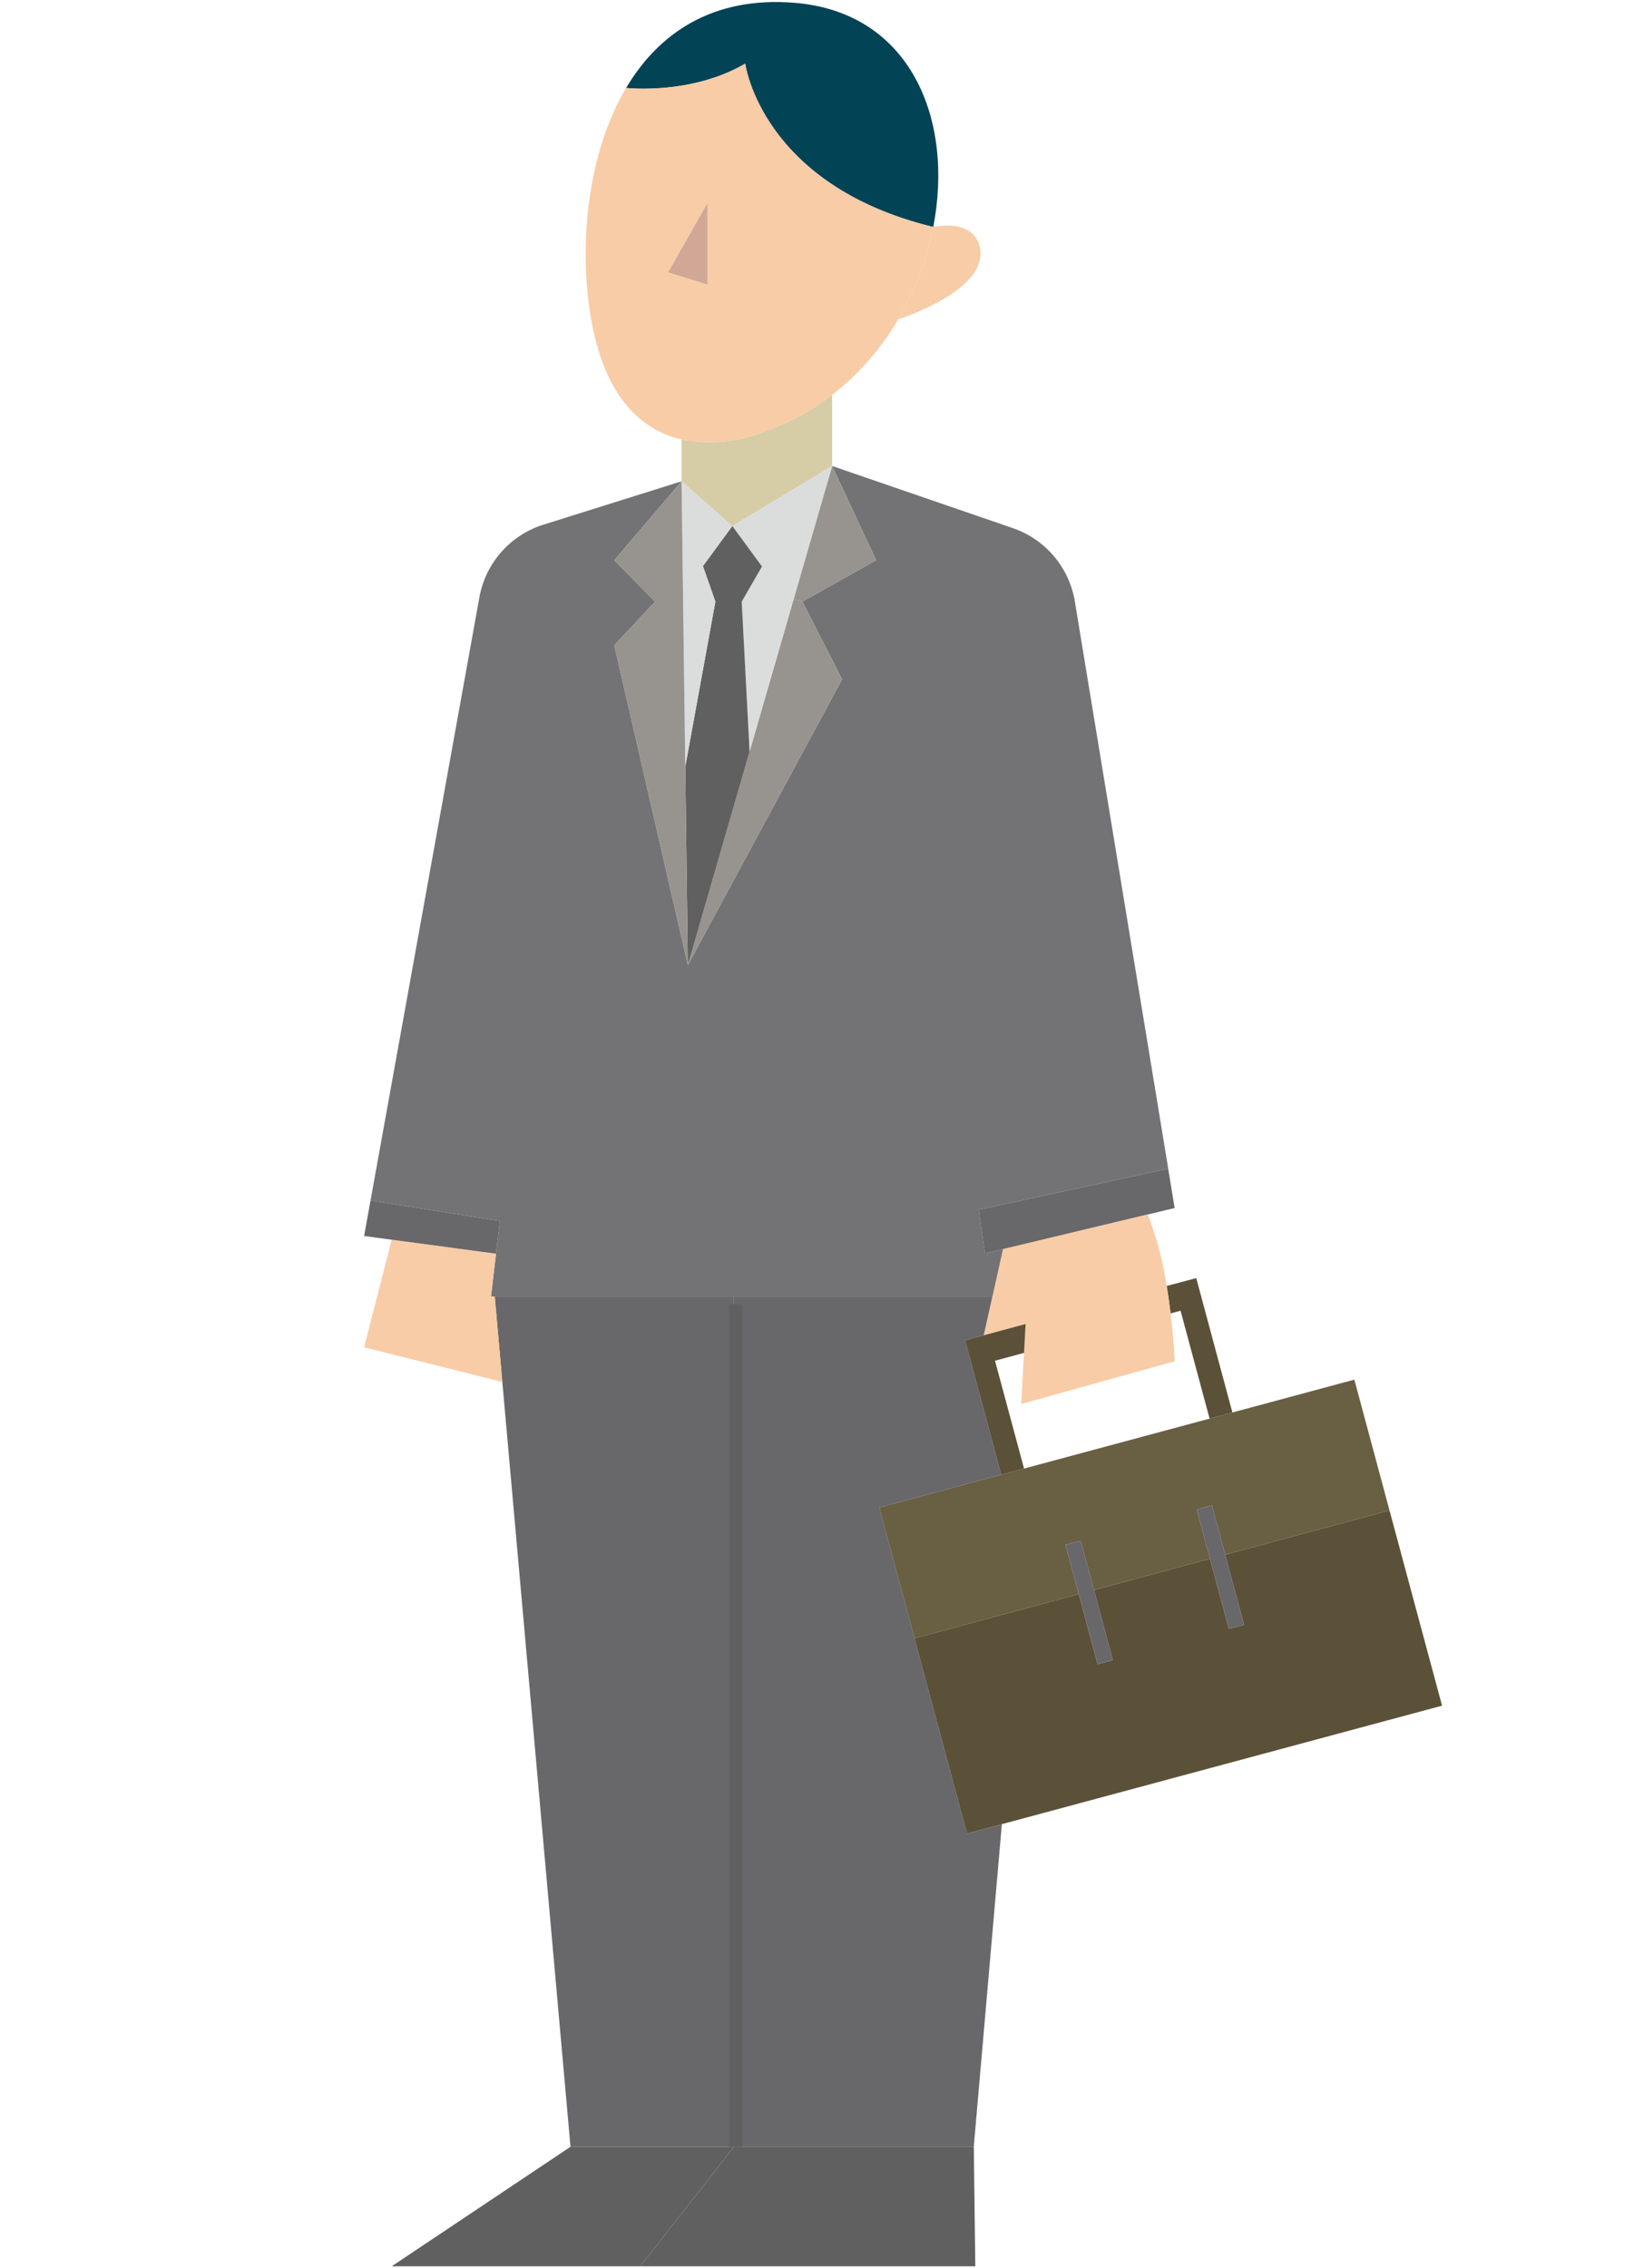 <svg xmlns="http://www.w3.org/2000/svg" xmlns:xlink="http://www.w3.org/1999/xlink" width="271.46" height="376.73" viewBox="0 0 271.46 376.73"><defs><clipPath id="a"><rect width="271.46" height="376.731" fill="none"/></clipPath><clipPath id="b"><rect width="179.081" height="376.06" fill="none"/></clipPath></defs><g clip-path="url(#a)"><g transform="translate(60.491 0.337)"><g clip-path="url(#b)"><g clip-path="url(#b)"><path d="M192.037,186.78l8.729,32.427-73.125,19.676v.008l-5.8,1.555-8.73-32.427,27.3-7.344,3.136,11.647,2.52-.677L142.937,200l19.278-5.19,3.136,11.647,2.521-.677-3.136-11.647Z" transform="translate(-21.685 63.741)" fill="#5b5138"/><path d="M187.687,170.607l5.842,21.721-27.3,7.353-2.2-8.193-2.521.685,2.2,8.185-19.28,5.188-2.2-8.185-2.521.677,2.2,8.185-27.3,7.345-5.844-21.723,20.252-5.454,3.8-1.018,30.825-8.293,3.789-1.019Z" transform="translate(-23.177 58.193)" fill="#695f43"/><path d="M152.757,194.347l3.135,11.647-2.52.677-3.136-11.647-2.2-8.185,2.521-.685Z" transform="translate(-9.705 63.526)" fill="#68686a"/><path d="M149.225,158.048l6.006,22.32-3.789,1.019-4.824-17.917-1.649.443h-.007c-.172-1.417-.381-2.957-.646-4.552Z" transform="translate(-10.981 53.884)" fill="#5b5138"/><path d="M149.15,152.125l-24.072,5.764-3,.716-1-7.282.171-.023,31.284-6.784,1.073,6.542Z" transform="translate(-18.95 49.242)" fill="#68686a"/><path d="M128.3,174.564l.078-1.362.265-4.831-6.964,1.875,1.44-6.435,1.75-7.865,24.072-5.764a57.636,57.636,0,0,1,3.136,11.879c.265,1.6.474,3.136.645,4.552.568,4.574.685,7.951.685,7.951l-25.5,7.087Z" transform="translate(-18.746 51.186)" fill="#f8cca6"/><path d="M67.306,183.016l-21.224-3.352-.248-.046,18.049-99.99A15.543,15.543,0,0,1,74.565,67.367l22.936-7.2L86.328,73.277,93.1,80.155l-6.769,7.251L98.551,140.53,124.17,93.055l-6.589-12.9,12.246-6.878-7.306-15.653,30.031,10.324a15.577,15.577,0,0,1,10.324,12.363l15.483,94.015-31.284,6.785-.171.023,1,7.282,3-.716-1.75,7.865H65.851l.825-7.126Z" transform="translate(-44.767 19.432)" fill="#737375"/><path d="M136.526,198.712l3.135,11.647-2.52.677-3.136-11.647-2.2-8.185,2.521-.677Z" transform="translate(-15.274 65.027)" fill="#68686a"/><path d="M124.375,169.918l4.8,17.816-3.8,1.019-6.006-22.32,3.105-.833,6.962-1.875-.265,4.831-.086-.008-4.737,1.276Z" transform="translate(-19.539 55.832)" fill="#5b5138"/><path d="M135.3,247.965l-4.669,53.582H90.779V160.33h42.946l-1.44,6.435-3.1.833,6.006,22.32-20.251,5.454,5.842,21.721,8.729,32.428Z" transform="translate(-29.348 54.667)" fill="#68686a"/><path d="M124.344,30.551c3.229,7.578-12.658,12.72-13.227,12.9a48.557,48.557,0,0,0,5.8-15.319s5.8-1.361,7.422,2.42" transform="translate(-22.371 9.232)" fill="#f8cca6"/><path d="M134.611,265.474l.248,19.847H79.194l15.561-19.847Z" transform="translate(-33.322 90.739)" fill="#606060"/><path d="M105.419.379C124.8,1.95,131.926,19.86,128.472,37.614,99.887,30.658,97.235,10.485,97.235,10.485c-9.017,5.268-19.785,4.037-19.785,4.037C82.826,5.466,91.758-.727,105.419.379" transform="translate(-33.921 -0.251)" fill="#024356"/><path d="M124.385,50.319a44.216,44.216,0,0,1-10.993,12.564,40.1,40.1,0,0,1-11.967,6.365A23.672,23.672,0,0,1,88.37,70.29c-4.667-1.1-9.537-4.209-12.65-11.608C71.06,47.611,70.68,26.2,79.168,11.908c0,0,10.766,1.229,19.783-4.037,0,0,2.654,20.173,31.237,27.129a48.554,48.554,0,0,1-5.8,15.319m-31.68-5.742V30.969L86.129,42.546Z" transform="translate(-35.638 2.363)" fill="#f8cca6"/><path d="M104.566,57.625l7.3,15.653L99.626,80.156l-1.456-.42Z" transform="translate(-26.812 19.432)" fill="#97938f"/><path d="M104.115,74.508l6.589,12.9L85.085,134.881,95.347,99.388l7.313-25.3Z" transform="translate(-31.301 25.08)" fill="#97938f"/><path d="M109.325,48.831v11.81L92.746,70.608,84.3,63.178v-6.94a23.68,23.68,0,0,0,13.056-1.044,40.07,40.07,0,0,0,11.967-6.363" transform="translate(-31.57 16.415)" fill="#d6cca6"/><path d="M107.167,57.625l-6.4,22.111-7.313,25.3h-.008l-1.307-24.88,3.368-5.844-4.924-6.721Z" transform="translate(-29.413 19.432)" fill="#dbdcdc"/><path d="M92.585,65.045l4.925,6.722L94.142,77.61l1.307,24.882h.008L85.195,137.983l-.428-32.964,5-27.409-2.07-5.9Z" transform="translate(-31.411 21.978)" fill="#606060"/><path d="M100.929,160.33V301.546H73.784L62.456,174.49,61.2,160.33Z" transform="translate(-39.497 54.667)" fill="#68686a"/><path d="M105.3,265.474,89.74,285.321H48.451l29.7-19.847Z" transform="translate(-43.869 90.739)" fill="#606060"/><path d="M92.744,66.943,87.858,73.6l2.07,5.9-5,27.409-.622-47.4Z" transform="translate(-31.57 20.08)" fill="#dbdcdc"/><path d="M89.209,25.069V38.677l-6.574-2.031Z" transform="translate(-32.142 8.263)" fill="#d0a895"/><path d="M87.779,106.917l.428,32.964L75.984,86.759l6.769-7.251L75.984,72.63,87.157,59.513Z" transform="translate(-34.423 20.08)" fill="#97938f"/><path d="M66.738,162.741,68,176.9l-.062.008-22.9-5.742,4.583-17.84V153.3l17.093,2.287.232.024-.825,7.126Z" transform="translate(-45.04 52.256)" fill="#f8cca6"/><path d="M67.579,151.855l-.63,5.423-.234-.024-17.093-2.287-4.583-.615,1.066-5.9.248.046Z" transform="translate(-45.04 50.593)" fill="#68686a"/></g></g></g><rect width="2.205" height="139.94" transform="translate(121.143 216.607)" fill="#606060"/></g></svg>